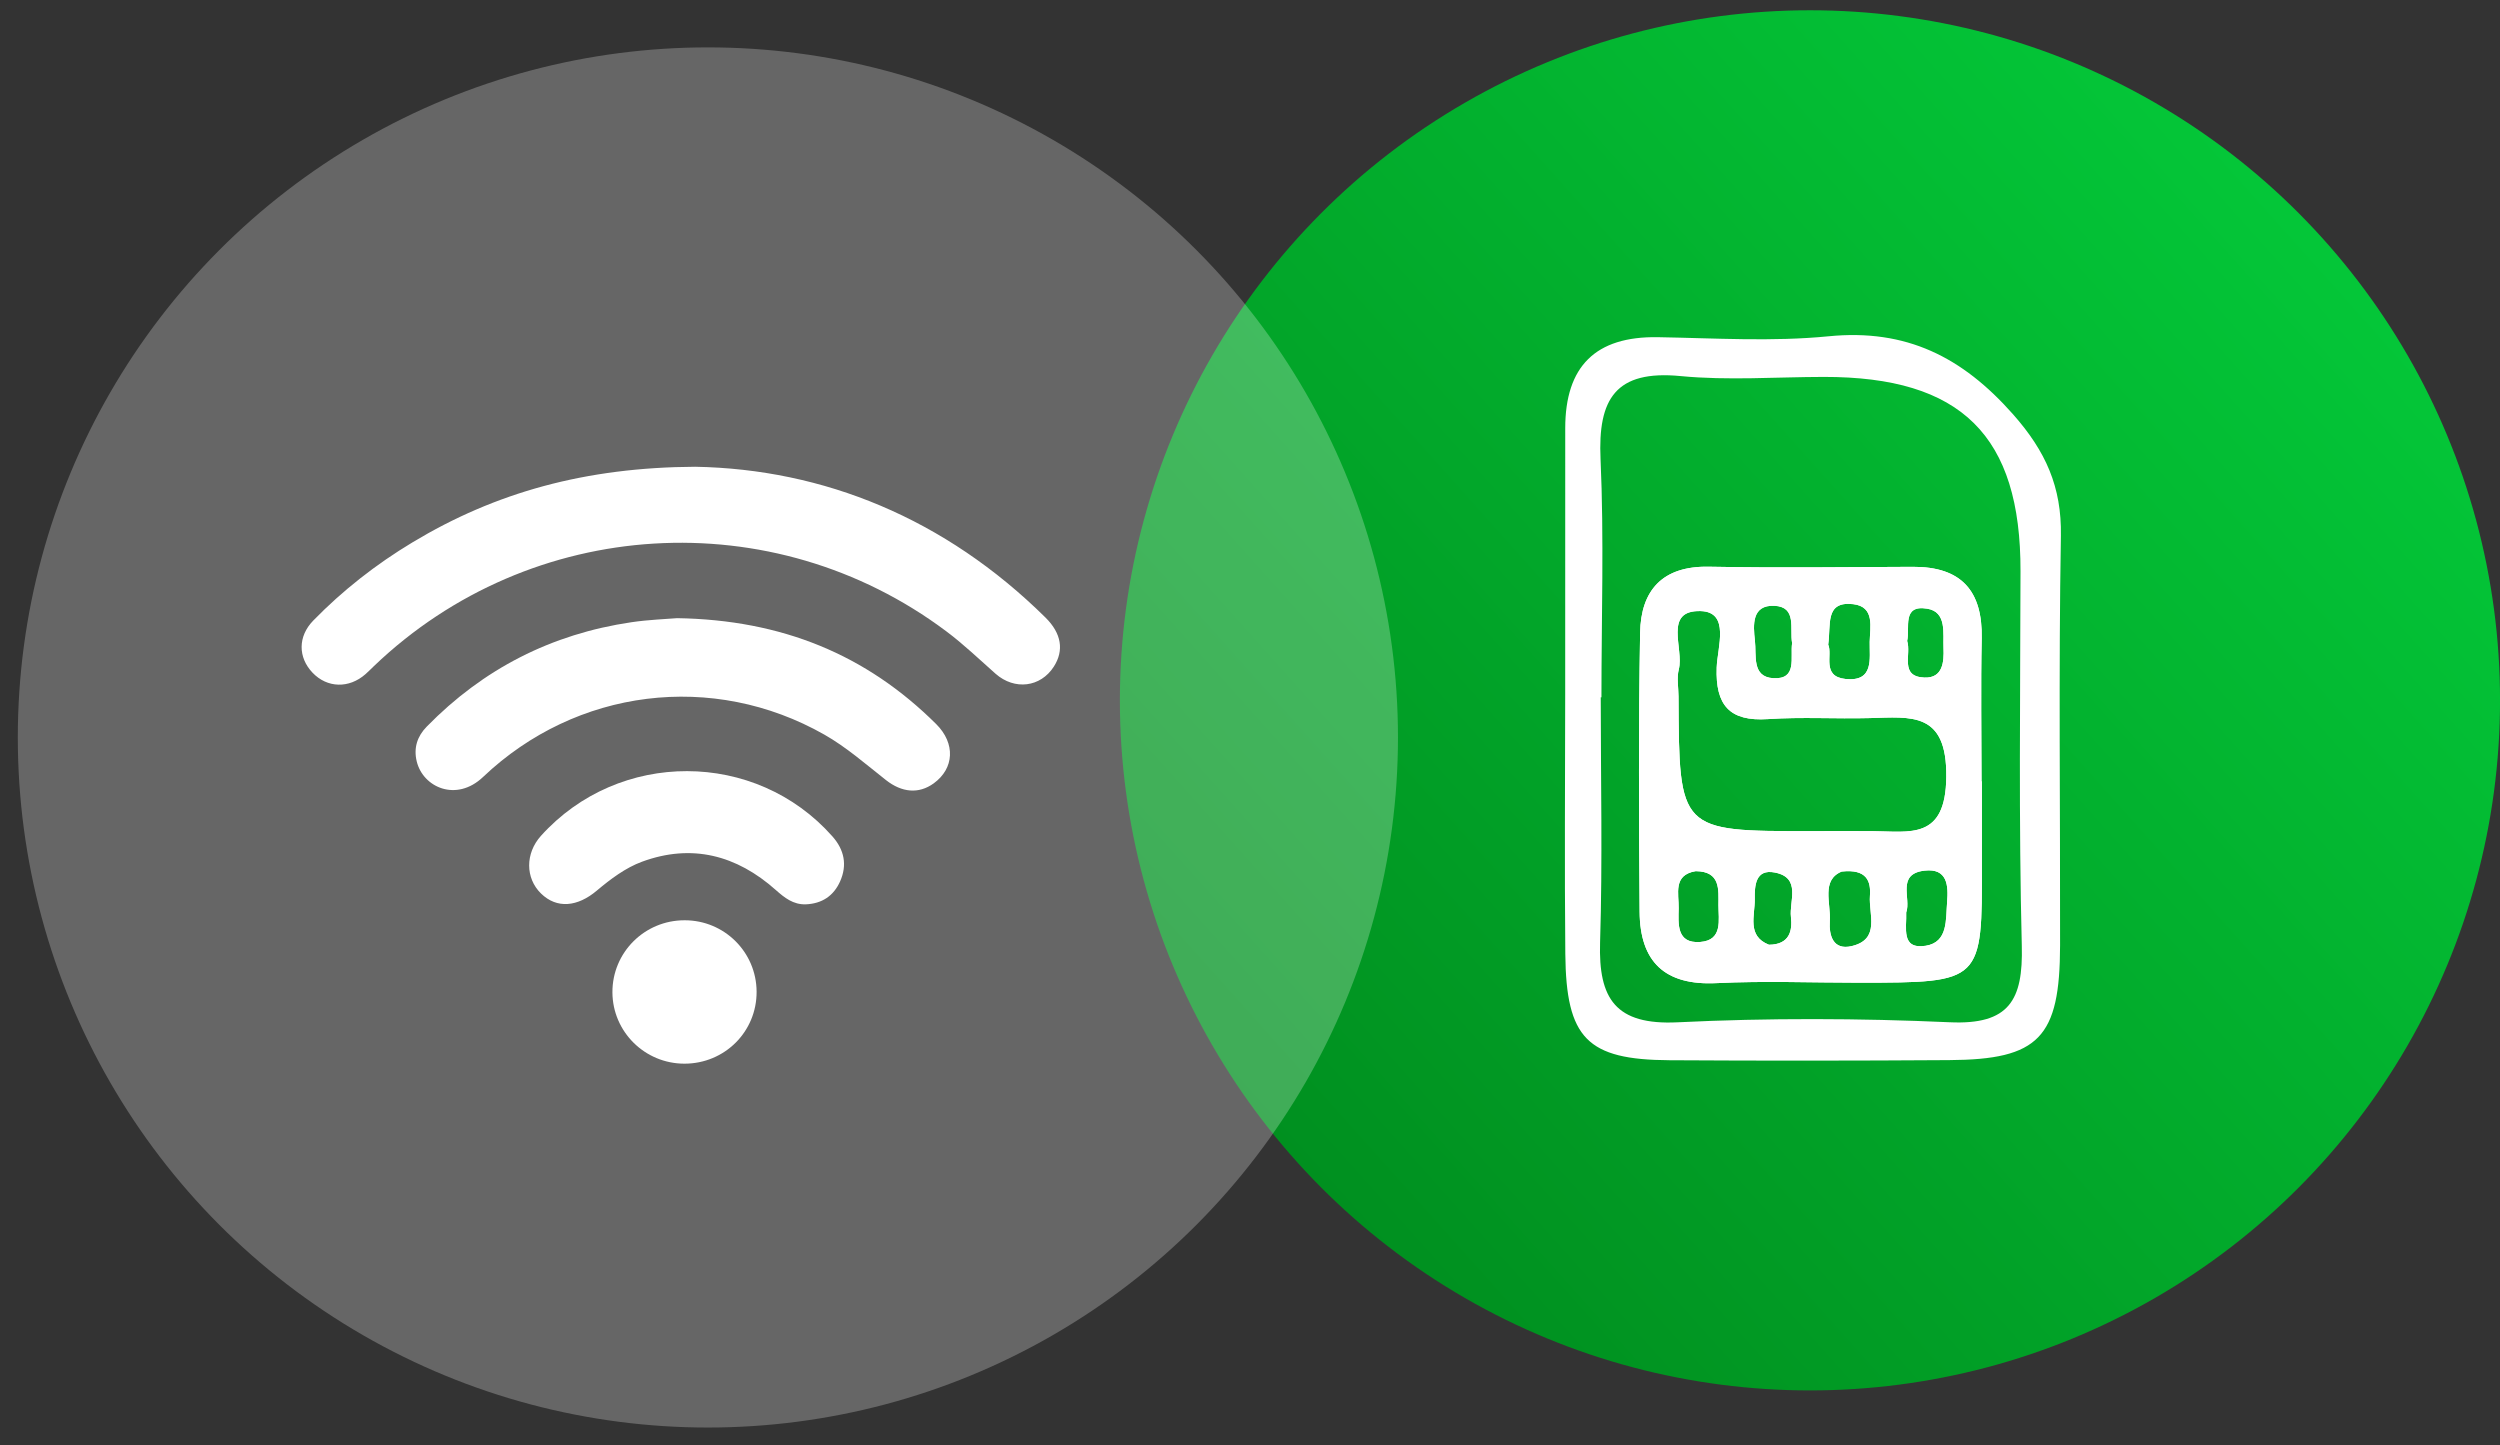 <svg width="64" height="37" viewBox="0 0 64 37" fill="none" xmlns="http://www.w3.org/2000/svg">
<rect x="0" y="0" width="64" height="37" fill="#333333" stroke="none"/>
<circle cx="46.335" cy="17.929" r="17.666" fill="url(#paint0_linear_4019_203)"/>
<circle cx="18.122" cy="18.879" r="17.666" fill="white" fill-opacity="0.25"/>
<path d="M17.797 11.949C21.08 12.008 24.192 13.266 26.766 15.811C27.175 16.216 27.243 16.651 26.979 17.064C26.639 17.596 25.974 17.676 25.488 17.249C25.072 16.882 24.67 16.494 24.227 16.163C19.78 12.83 13.594 13.208 9.576 17.049C9.504 17.118 9.433 17.191 9.357 17.258C8.934 17.631 8.375 17.615 8 17.22C7.627 16.827 7.625 16.293 8.017 15.889C8.775 15.111 9.627 14.446 10.557 13.886C12.683 12.605 14.99 11.964 17.797 11.949Z" fill="white"/>
<path d="M17.333 15.825C20.013 15.867 22.178 16.757 23.967 18.537C24.464 19.032 24.43 19.672 23.903 20.054C23.518 20.333 23.085 20.288 22.682 19.971C22.167 19.566 21.668 19.127 21.103 18.806C18.252 17.187 14.755 17.621 12.366 19.891C11.683 20.54 10.829 20.158 10.668 19.491C10.584 19.143 10.684 18.847 10.924 18.602C12.37 17.123 14.119 16.23 16.165 15.929C16.603 15.864 17.049 15.849 17.333 15.825Z" fill="white"/>
<path d="M20.63 23.151C20.308 23.162 20.083 22.982 19.859 22.783C18.858 21.892 17.71 21.591 16.438 22.059C16.015 22.214 15.627 22.506 15.278 22.8C14.786 23.215 14.257 23.272 13.849 22.873C13.446 22.478 13.446 21.845 13.848 21.398C15.841 19.183 19.345 19.19 21.31 21.412C21.613 21.754 21.694 22.142 21.507 22.563C21.34 22.937 21.041 23.133 20.63 23.151Z" fill="white"/>
<path d="M17.52 27.23C16.507 27.229 15.683 26.413 15.678 25.405C15.673 24.383 16.501 23.556 17.53 23.559C18.544 23.56 19.363 24.373 19.369 25.385C19.375 26.409 18.552 27.231 17.52 27.23Z" fill="white"/>
<path d="M50.736 22.094C50.734 21.398 50.736 20.7 50.736 20.004H50.727C50.727 18.785 50.706 17.564 50.732 16.346C50.758 15.122 50.206 14.505 48.967 14.511C47.225 14.519 45.483 14.54 43.741 14.508C42.556 14.487 42.006 15.116 41.987 16.197C41.944 18.577 41.957 20.959 41.974 23.339C41.983 24.619 42.616 25.235 43.946 25.168C45.163 25.108 46.384 25.157 47.603 25.157C50.746 25.154 50.746 25.154 50.736 22.094ZM49.335 15.582C49.846 15.664 49.737 16.217 49.754 16.597C49.768 16.936 49.74 17.365 49.265 17.346C48.619 17.32 48.937 16.753 48.823 16.408C48.903 16.078 48.678 15.475 49.335 15.582ZM47.438 15.466C48.006 15.529 47.871 16.063 47.864 16.433C47.856 16.857 47.982 17.459 47.244 17.382C46.626 17.317 46.921 16.763 46.802 16.502C46.877 16.003 46.708 15.384 47.438 15.466ZM45.422 15.508C46.009 15.534 45.812 16.097 45.878 16.464C45.824 16.829 46.022 17.399 45.394 17.362C44.84 17.328 44.97 16.776 44.926 16.401C44.879 15.991 44.845 15.485 45.422 15.508ZM43.523 24.115C42.914 24.159 42.966 23.649 42.974 23.252C42.981 22.879 42.823 22.399 43.409 22.302C44.052 22.306 43.992 22.78 43.992 23.169C43.991 23.547 44.112 24.072 43.523 24.115ZM45.848 23.475C45.89 23.829 45.811 24.181 45.286 24.186C44.713 23.961 44.928 23.44 44.922 23.017C44.917 22.676 44.936 22.238 45.438 22.337C46.119 22.471 45.8 23.072 45.848 23.475ZM47.401 24.221C46.931 24.331 46.819 23.954 46.843 23.582C46.873 23.115 46.618 22.531 47.147 22.312C47.793 22.241 47.898 22.561 47.87 22.936C47.836 23.405 48.145 24.047 47.401 24.221ZM47.928 21.277C47.406 21.272 46.886 21.277 46.364 21.277C42.985 21.28 42.985 21.28 42.97 17.829C42.969 17.598 42.921 17.355 42.977 17.137C43.114 16.602 42.574 15.618 43.535 15.644C44.296 15.664 43.965 16.57 43.947 17.089C43.913 18.047 44.269 18.475 45.26 18.409C46.124 18.351 46.996 18.406 47.863 18.383C48.928 18.355 49.844 18.212 49.825 19.889C49.809 21.511 48.897 21.285 47.928 21.277ZM49.846 23.092C49.809 23.535 49.876 24.12 49.299 24.212C48.655 24.313 48.816 23.753 48.799 23.36C48.931 23 48.54 22.372 49.268 22.288C49.855 22.221 49.881 22.671 49.846 23.092Z" fill="white"/>
<path d="M52.759 13.716C52.78 12.461 52.368 11.55 51.535 10.607C50.237 9.139 48.8 8.412 46.811 8.609C45.368 8.751 43.901 8.657 42.443 8.632C40.843 8.605 40.071 9.38 40.07 10.961C40.07 13.233 40.07 15.506 40.069 17.778C40.067 19.992 40.051 22.206 40.072 24.42C40.093 26.583 40.63 27.129 42.736 27.142C45.124 27.157 47.513 27.155 49.902 27.139C52.198 27.125 52.733 26.565 52.738 24.203C52.744 20.707 52.699 17.211 52.759 13.716ZM49.916 26.17C47.596 26.066 45.263 26.058 42.944 26.171C41.358 26.247 40.918 25.568 40.962 24.128C41.027 22.037 40.979 19.944 40.979 17.852H40.997C40.997 15.819 41.065 13.782 40.974 11.752C40.904 10.216 41.355 9.465 43.028 9.628C44.237 9.744 45.466 9.651 46.687 9.649C50.214 9.644 51.734 11.152 51.725 14.627C51.719 17.823 51.678 21.02 51.758 24.214C51.794 25.602 51.436 26.239 49.916 26.17Z" fill="white"/>
<path d="M50.736 22.094C50.734 21.398 50.736 20.7 50.736 20.004H50.727C50.727 18.785 50.706 17.564 50.732 16.346C50.758 15.122 50.206 14.505 48.967 14.511C47.225 14.519 45.483 14.54 43.741 14.508C42.556 14.487 42.006 15.116 41.987 16.197C41.944 18.577 41.957 20.959 41.974 23.339C41.983 24.619 42.616 25.235 43.946 25.168C45.163 25.108 46.384 25.157 47.603 25.157C50.746 25.154 50.746 25.154 50.736 22.094ZM49.335 15.582C49.846 15.664 49.737 16.217 49.754 16.597C49.768 16.936 49.74 17.365 49.265 17.346C48.619 17.32 48.937 16.753 48.823 16.408C48.903 16.078 48.678 15.475 49.335 15.582ZM47.438 15.466C48.006 15.529 47.871 16.063 47.864 16.433C47.856 16.857 47.982 17.459 47.244 17.382C46.626 17.317 46.921 16.763 46.802 16.502C46.877 16.003 46.708 15.384 47.438 15.466ZM45.422 15.508C46.009 15.534 45.812 16.097 45.878 16.464C45.824 16.829 46.022 17.399 45.394 17.362C44.84 17.328 44.97 16.776 44.926 16.401C44.879 15.991 44.845 15.485 45.422 15.508ZM43.523 24.115C42.914 24.159 42.966 23.649 42.974 23.252C42.981 22.879 42.823 22.399 43.409 22.302C44.052 22.306 43.992 22.78 43.992 23.169C43.991 23.547 44.112 24.072 43.523 24.115ZM45.848 23.475C45.89 23.829 45.811 24.181 45.286 24.186C44.713 23.961 44.928 23.44 44.922 23.017C44.917 22.676 44.936 22.238 45.438 22.337C46.119 22.471 45.8 23.072 45.848 23.475ZM47.401 24.221C46.931 24.331 46.819 23.954 46.843 23.582C46.873 23.115 46.618 22.531 47.147 22.312C47.793 22.241 47.898 22.561 47.87 22.936C47.836 23.405 48.145 24.047 47.401 24.221ZM47.928 21.277C47.406 21.272 46.886 21.277 46.364 21.277C42.985 21.28 42.985 21.28 42.97 17.829C42.969 17.598 42.921 17.355 42.977 17.137C43.114 16.602 42.574 15.618 43.535 15.644C44.296 15.664 43.965 16.57 43.947 17.089C43.913 18.047 44.269 18.475 45.26 18.409C46.124 18.351 46.996 18.406 47.863 18.383C48.928 18.355 49.844 18.212 49.825 19.889C49.809 21.511 48.897 21.285 47.928 21.277ZM49.846 23.092C49.809 23.535 49.876 24.12 49.299 24.212C48.655 24.313 48.816 23.753 48.799 23.36C48.931 23 48.54 22.372 49.268 22.288C49.855 22.221 49.881 22.671 49.846 23.092Z" fill="white"/>
<defs>
<linearGradient id="paint0_linear_4019_203" x1="33.834" y1="33.359" x2="63.822" y2="6.507" gradientUnits="userSpaceOnUse">
<stop stop-color="#008D1E"/>
<stop offset="1" stop-color="#04CB3A"/>
</linearGradient>
</defs>
</svg>
